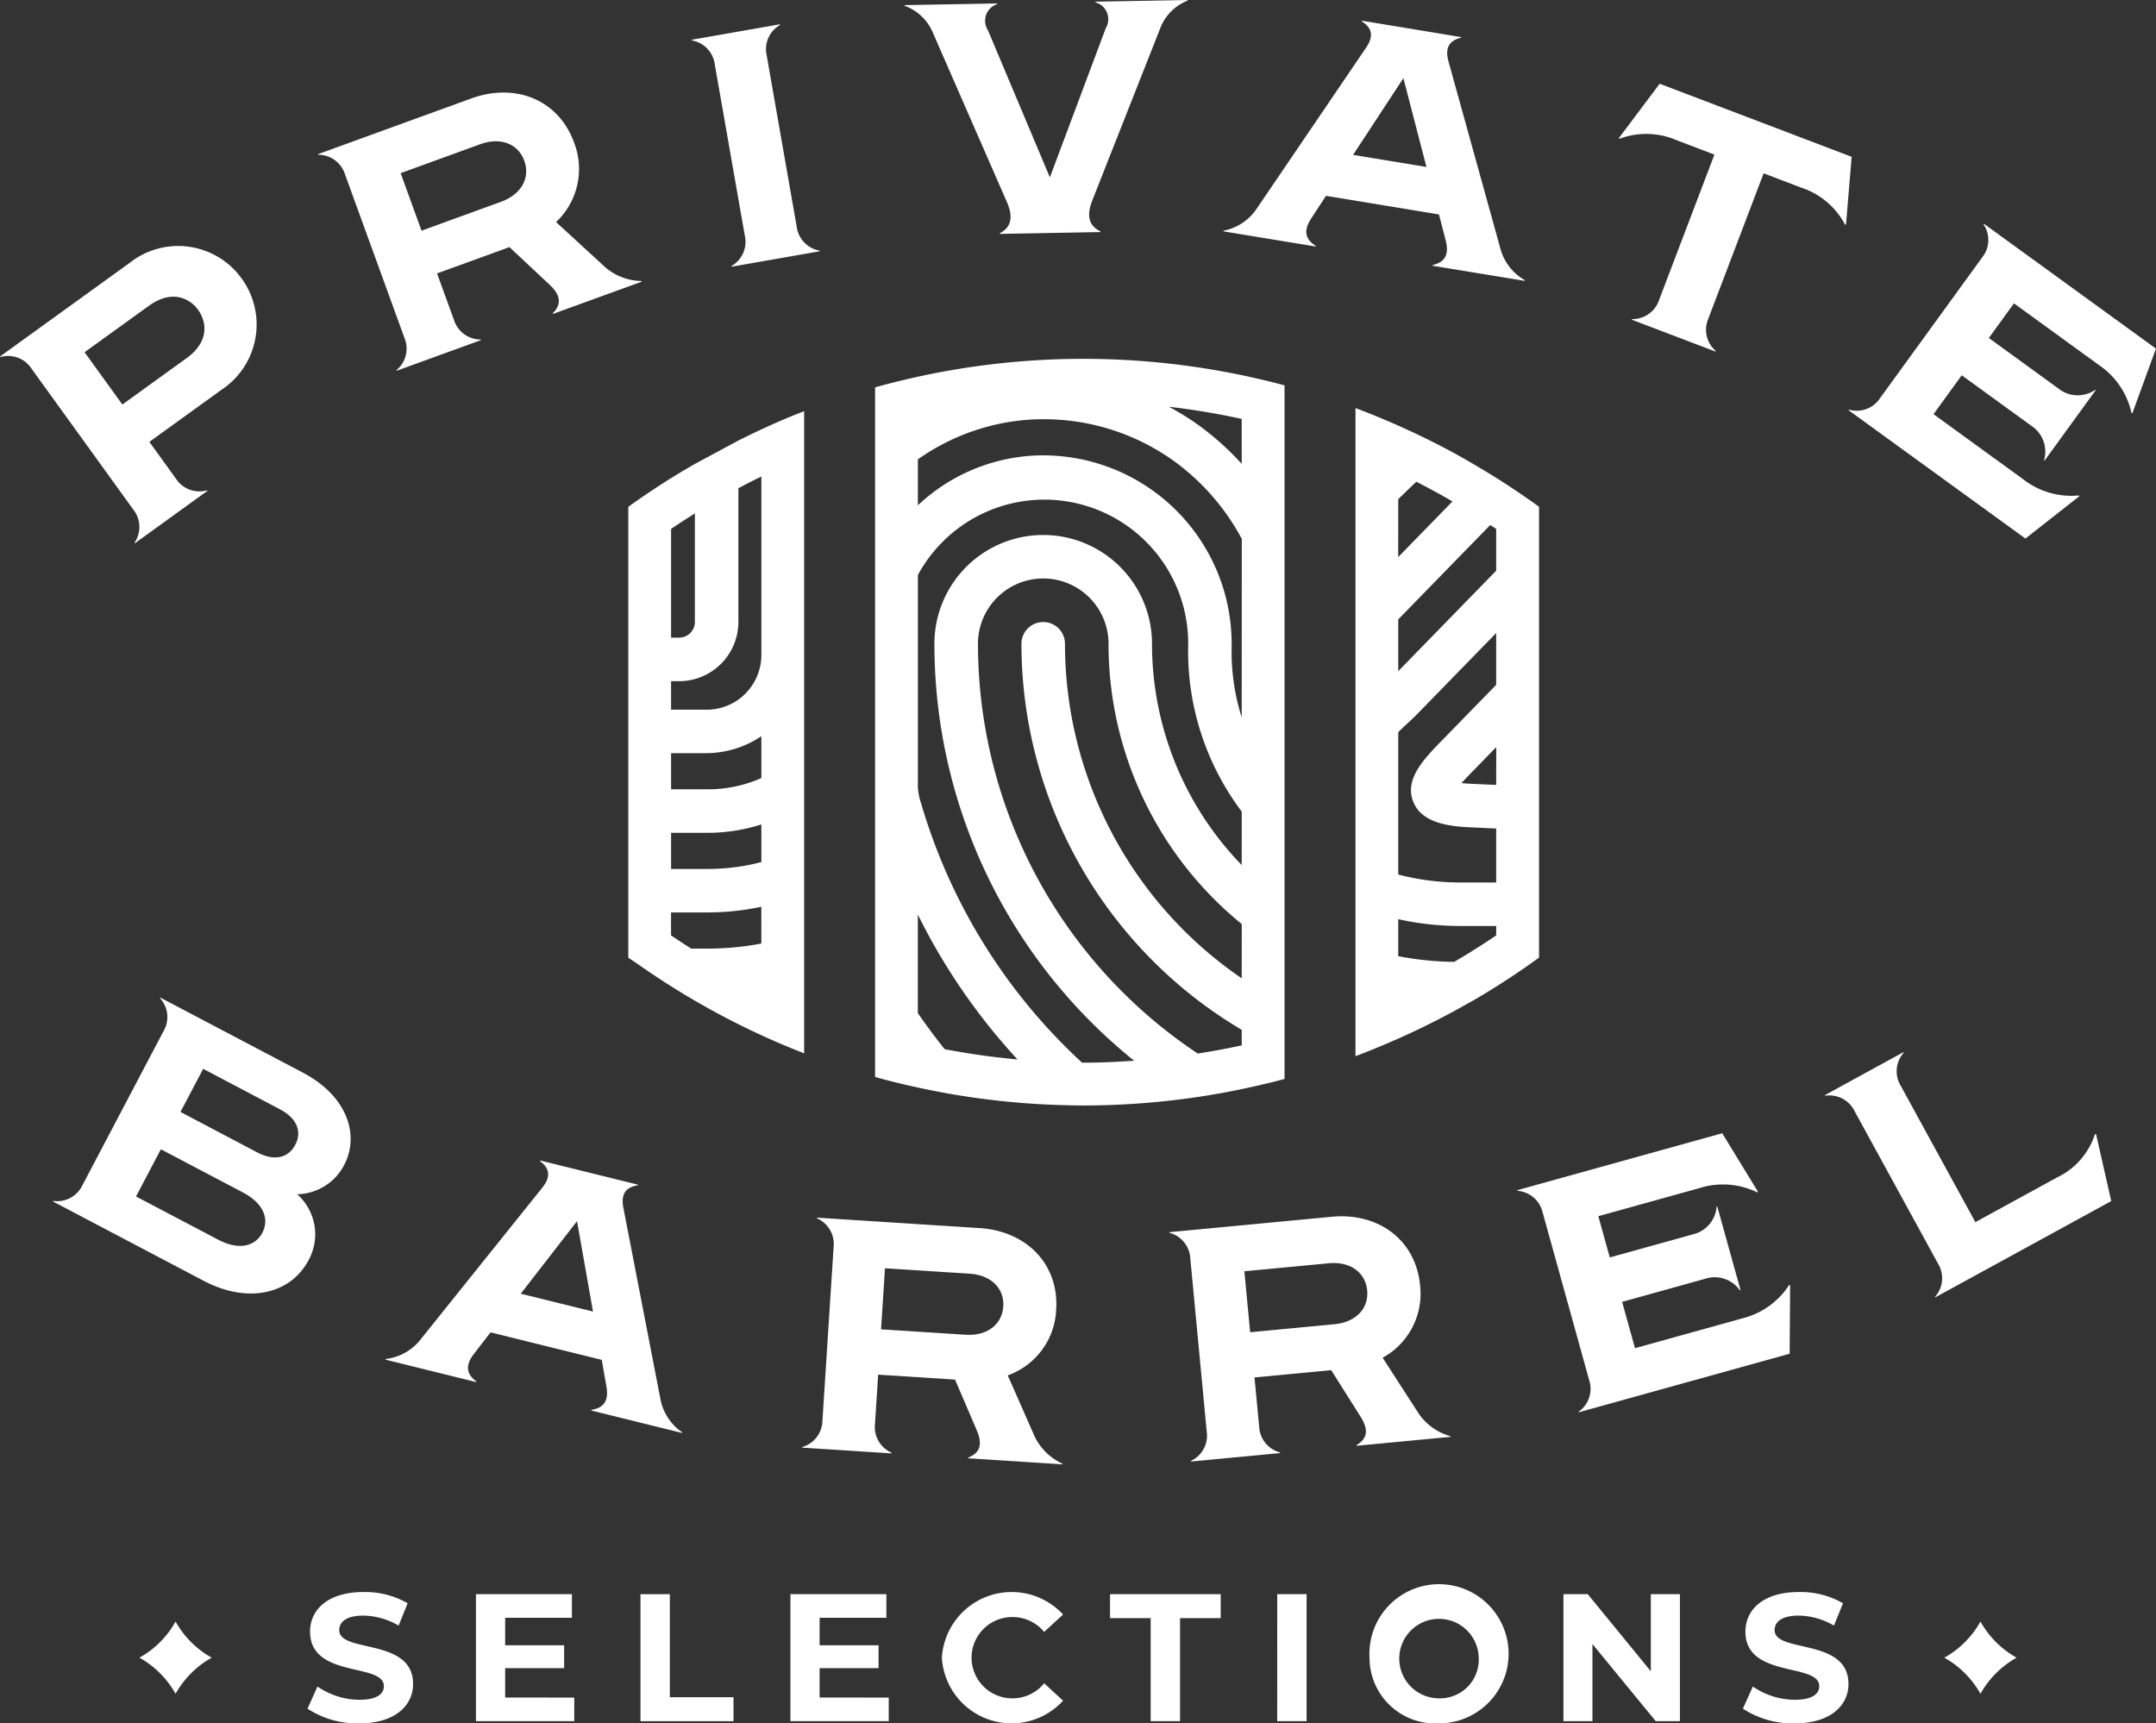 <?xml version="1.0" encoding="UTF-8"?> <svg xmlns="http://www.w3.org/2000/svg" width="170.893" height="136.605" viewBox="0 0 170.893 136.605"><rect x="0" y="0" width="170.893" height="136.605" fill="#333333" stroke="none"/><defs><style>.a{fill:#fff;}</style></defs><g transform="translate(-319.342 -207.6)"><g transform="translate(343.716 333.795)"><path class="a" d="M341.379,330.94l.791-1.754a5.92,5.92,0,0,0,3.322,1.05c1.38,0,1.941-.46,1.941-1.078,0-1.884-5.852-.59-5.852-4.328,0-1.711,1.38-3.135,4.242-3.135a6.741,6.741,0,0,1,3.494.891l-.718,1.769a5.694,5.694,0,0,0-2.791-.792c-1.38,0-1.912.519-1.912,1.151,0,1.855,5.853.575,5.853,4.271,0,1.682-1.4,3.12-4.272,3.12A7.174,7.174,0,0,1,341.379,330.94Z" transform="translate(-341.379 -321.694)"></path><path class="a" d="M361.244,330.046v1.869h-7.793V321.849h7.606v1.87h-5.291V325.9h4.674v1.812h-4.674v2.329Z" transform="translate(-340.099 -321.678)"></path><path class="a" d="M365.239,321.849h2.329v8.168h5.047v1.9h-7.376Z" transform="translate(-338.848 -321.678)"></path><path class="a" d="M383.779,330.046v1.869h-7.793V321.849h7.606v1.87H378.3V325.9h4.674v1.812H378.3v2.329Z" transform="translate(-337.708 -321.678)"></path><path class="a" d="M386.84,326.9a5.544,5.544,0,0,1,9.606-3.423l-1.5,1.38a3.24,3.24,0,0,0-2.531-1.179,3.221,3.221,0,0,0,0,6.443,3.206,3.206,0,0,0,2.531-1.193l1.5,1.38a5.534,5.534,0,0,1-9.606-3.408Z" transform="translate(-336.557 -321.694)"></path><path class="a" d="M402.112,323.748h-3.221v-1.9h8.772v1.9h-3.222v8.167h-2.329Z" transform="translate(-335.279 -321.678)"></path><path class="a" d="M410.873,321.849H413.2v10.066h-2.331Z" transform="translate(-334.008 -321.678)"></path><path class="a" d="M417.487,326.9a5.516,5.516,0,1,1,5.507,5.205A5.208,5.208,0,0,1,417.487,326.9Zm8.656,0a3.15,3.15,0,1,0-3.149,3.221A3.071,3.071,0,0,0,426.143,326.9Z" transform="translate(-333.307 -321.694)"></path><path class="a" d="M440.615,321.849v10.066H438.7l-5.018-6.112v6.112h-2.3V321.849h1.927l5,6.112v-6.112Z" transform="translate(-331.833 -321.678)"></path><path class="a" d="M444.243,330.94l.791-1.754a5.92,5.92,0,0,0,3.321,1.05c1.38,0,1.941-.46,1.941-1.078,0-1.884-5.852-.59-5.852-4.328,0-1.711,1.38-3.135,4.242-3.135a6.736,6.736,0,0,1,3.494.891l-.718,1.769a5.694,5.694,0,0,0-2.791-.792c-1.38,0-1.912.519-1.912,1.151,0,1.855,5.853.575,5.853,4.271,0,1.682-1.4,3.12-4.271,3.12A7.175,7.175,0,0,1,444.243,330.94Z" transform="translate(-330.469 -321.694)"></path></g><g transform="translate(319.342 207.6)"><path class="a" d="M338.5,227.809a6.2,6.2,0,0,1-1.608,8.821l-5.711,4.125,2.108,2.918a2.214,2.214,0,0,0,2.467.921l.031.042-5.752,4.154-.031-.042a2.214,2.214,0,0,0-.1-2.632l-8.064-11.165a2.214,2.214,0,0,0-2.467-.921l-.03-.042,10.278-7.424A6.2,6.2,0,0,1,338.5,227.809Zm-3.447,2.49c-.657-.909-2.067-1.66-3.907-.332l-5.1,3.681,2.994,4.146,5.1-3.681C335.977,232.783,335.707,231.208,335.051,230.3Z" transform="translate(-319.342 -205.729)"></path><path class="a" d="M367.776,229.173l.018.049-7.037,2.557-.019-.049c.731-.738.614-1.445-.233-2.246l-3.2-3-5.738,2.086,1.337,3.678a2.213,2.213,0,0,0,2.121,1.561l.019.05-6.671,2.423-.018-.049a2.214,2.214,0,0,0,.624-2.559l-4.705-12.948a2.214,2.214,0,0,0-2.121-1.561l-.017-.049,12.138-4.412c3.556-1.292,6.937.145,8.148,3.48A5.777,5.777,0,0,1,361,224.5l3.918,3.6A4.549,4.549,0,0,0,367.776,229.173Zm-17.439-3.99,6.3-2.29c1.643-.6,2.325-1.929,1.844-3.253s-1.859-1.906-3.5-1.308l-6.3,2.29Z" transform="translate(-316.924 -206.897)"></path><path class="a" d="M372.06,228.507a2.215,2.215,0,0,0,1.061-2.411l-2.38-13.571a2.215,2.215,0,0,0-1.817-1.907l-.009-.052,6.99-1.226.01.051a2.217,2.217,0,0,0-1.061,2.412l2.378,13.571a2.215,2.215,0,0,0,1.818,1.907l.01.052-6.993,1.224Z" transform="translate(-314.084 -207.415)"></path><path class="a" d="M391.716,226.088c.93-.487,1.073-1.3.555-2.49l-5.91-13.518a3.826,3.826,0,0,0-2.2-2.022v-.052l7.358-.133v.052a1.384,1.384,0,0,0-.744,2.075l4.909,11.657,4.432-11.826a1.385,1.385,0,0,0-.821-2.046v-.053l7.3-.132v.052a3.819,3.819,0,0,0-2.128,2.1l-5.415,13.723c-.475,1.209-.3,2.015.645,2.468v.052l-7.985.145Z" transform="translate(-312.467 -207.6)"></path><path class="a" d="M430.909,229.655l-.009.052-7.309-1.2.009-.052c.99-.233,1.3-.843,1.051-1.889l-.549-2.125-8.957-1.474-1.2,1.837c-.573.91-.473,1.588.39,2.126l-.009.052-7.31-1.2.009-.051a4.131,4.131,0,0,0,2.54-1.617l8.756-12.887c.6-.88.521-1.554-.342-2.093l.008-.051,7.876,1.3-.009.051c-.99.234-1.276.847-1,1.871l4.164,15.014A4.13,4.13,0,0,0,430.909,229.655Zm-7.8-8.977-1.828-7.041-3.988,6.084Z" transform="translate(-310.043 -207.443)"></path><path class="a" d="M453.36,224.751l-.069.031a6.076,6.076,0,0,0-3.51-2.955l-2.951-1.124-4.381,11.511a2.215,2.215,0,0,0,.586,2.568l-.019.05-6.633-2.525.019-.05a2.214,2.214,0,0,0,2.145-1.527l4.382-11.512-2.951-1.123a6.081,6.081,0,0,0-4.588-.127l-.03-.066,3.229-4.3,15.217,5.792Z" transform="translate(-307.037 -206.964)"></path><path class="a" d="M470.1,245.24l-4.267,3.349-14.021-10.176.032-.042a2.213,2.213,0,0,0,2.469-.916l8.091-11.148a2.211,2.211,0,0,0,.105-2.631l.031-.042,13.639,9.9-1.86,5.1-.074.011a6.191,6.191,0,0,0-2.584-3.81l-6.736-4.889-1.992,2.745,5.51,4a2.442,2.442,0,0,0,2.913.116l.042.031-4.045,5.573-.042-.031a2.444,2.444,0,0,0-1.014-2.734l-5.51-4-2.238,3.083,7.115,5.164a6.194,6.194,0,0,0,4.425,1.277Z" transform="translate(-305.291 -205.899)"></path><g transform="translate(4.204 79.078)"><path class="a" d="M323.167,295.21a2.215,2.215,0,0,0,2.314-1.258l6.415-12.191a2.213,2.213,0,0,0-.272-2.62l.024-.046,11.291,5.943c3.556,1.87,4.518,4.972,3.278,7.327a4.275,4.275,0,0,1-3.724,2.315,4.249,4.249,0,0,1,.906,5.224c-1.41,2.679-4.787,3.5-8.321,1.636l-11.936-6.282Zm13.043,3.062c1.776.936,3,.459,3.523-.534s.223-2.271-1.555-3.207l-6.487-3.414-1.969,3.741Zm3.107-6.914c1.432.753,2.5.4,3.024-.591s.207-2.073-1.226-2.827l-6.071-3.2-1.8,3.417Z" transform="translate(-323.143 -279.095)"></path><path class="a" d="M370.484,312.313l-.012.051-7.194-1.779.011-.05c1.007-.155,1.366-.739,1.2-1.8l-.378-2.163-8.816-2.179-1.344,1.738c-.643.862-.6,1.545.221,2.151l-.012.051-7.194-1.779.011-.051a4.135,4.135,0,0,0,2.662-1.412l9.751-12.159c.663-.831.642-1.508-.176-2.113l.012-.051,7.751,1.916-.011.051c-1.007.155-1.341.744-1.143,1.787l2.965,15.3A4.126,4.126,0,0,0,370.484,312.313Zm-7.069-9.57-1.266-7.167-4.46,5.753Z" transform="translate(-320.616 -277.857)"></path><path class="a" d="M397.458,314.366l0,.052-7.473-.48,0-.052c.967-.383,1.143-1.077.688-2.152l-1.729-4.034-6.094-.39-.25,3.907a2.215,2.215,0,0,0,1.318,2.281l0,.052-7.082-.455,0-.052a2.214,2.214,0,0,0,1.6-2.094l.883-13.749A2.217,2.217,0,0,0,378,294.917l0-.052,12.891.827c3.775.242,6.3,2.914,6.07,6.456a5.78,5.78,0,0,1-3.839,5.218l2.146,4.871A4.55,4.55,0,0,0,397.458,314.366Zm-14.378-10.65,6.693.429c1.744.113,2.9-.833,2.994-2.24s-.939-2.492-2.683-2.6l-6.692-.429Z" transform="translate(-317.449 -277.422)"></path><path class="a" d="M425.426,312.2l.006.051-7.455.708,0-.052c.891-.53.956-1.244.337-2.233l-2.344-3.71-6.078.577.369,3.9a2.216,2.216,0,0,0,1.662,2.044l0,.052-7.066.67,0-.052a2.215,2.215,0,0,0,1.248-2.319l-1.3-13.714a2.213,2.213,0,0,0-1.661-2.045l0-.051,12.857-1.22c3.766-.357,6.677,1.883,7.012,5.415a5.78,5.78,0,0,1-2.965,5.758l2.887,4.47A4.547,4.547,0,0,0,425.426,312.2Zm-15.879-8.243,6.676-.633c1.741-.166,2.735-1.282,2.6-2.684s-1.32-2.312-3.059-2.148l-6.676.634Z" transform="translate(-314.659 -277.433)"></path><path class="a" d="M449.7,300.864l-.036,5.427-16.7,4.64-.014-.051a2.213,2.213,0,0,0,.821-2.5L430.087,295.1a2.213,2.213,0,0,0-2-1.72l-.014-.051,16.245-4.514,2.832,4.631-.037.064a6.193,6.193,0,0,0-4.593-.348l-8.021,2.229.908,3.268,6.562-1.823a2.443,2.443,0,0,0,1.906-2.21l.051-.013,1.845,6.639-.051.014a2.443,2.443,0,0,0-2.772-.909l-6.563,1.824,1.02,3.671,8.476-2.355a6.2,6.2,0,0,0,3.754-2.669Z" transform="translate(-312.013 -278.064)"></path><path class="a" d="M471.618,289.517l1.2,5.29-13.936,7.626-.025-.045a2.213,2.213,0,0,0,.229-2.624l-6.611-12.083a2.215,2.215,0,0,0-2.334-1.222l-.025-.045,6.225-3.407.024.046a2.214,2.214,0,0,0-.229,2.624l5.911,10.8,6.454-3.532a5.746,5.746,0,0,0,3.025-3.44Z" transform="translate(-309.676 -278.68)"></path></g></g><g transform="translate(330.39 336.136)"><path class="a" d="M332.2,329.539a7.413,7.413,0,0,0-2.865-2.865,7.405,7.405,0,0,0,2.865-2.865,7.405,7.405,0,0,0,2.865,2.865A7.405,7.405,0,0,0,332.2,329.539Z" transform="translate(-329.331 -323.81)"></path><path class="a" d="M461.543,329.539a7.413,7.413,0,0,0-2.865-2.865,7.405,7.405,0,0,0,2.865-2.865,7.406,7.406,0,0,0,2.865,2.865A7.413,7.413,0,0,0,461.543,329.539Z" transform="translate(-315.612 -323.81)"></path></g><path class="a" d="M398.565,233.317a61.378,61.378,0,0,0-16.512,2.261v54.663c1.183.331,2.376.618,3.574.876q2.714.586,5.466.919,2.968.365,5.957.439c.5.012,1.009.025,1.514.025,1.285,0,2.57-.043,3.855-.123q2.192-.138,4.373-.432,2.688-.363,5.346-.966c.793-.179,1.584-.368,2.37-.58V235.419A61.524,61.524,0,0,0,398.565,233.317Zm-11,54.72q-1.107-1.39-2.123-2.86v-7.811a48.7,48.7,0,0,0,7.9,11.484A57.962,57.962,0,0,1,387.568,288.037Zm23.549-5.617a32.12,32.12,0,0,1-14.009-26.516,1.725,1.725,0,0,0-3.45,0,35.592,35.592,0,0,0,17.459,30.6v1.231c-1.155.254-2.317.466-3.484.649A39.022,39.022,0,0,1,390.209,255.9a5.174,5.174,0,0,1,10.348,0,28.625,28.625,0,0,0,10.56,22.22Zm0-8.98a25.174,25.174,0,0,1-7.11-17.537,8.624,8.624,0,0,0-17.248,0,42.411,42.411,0,0,0,15.831,33.048c-1.339.093-2.681.157-4.026.157-.034,0-.069,0-.1,0a45.2,45.2,0,0,1-12.752-20.531,4.983,4.983,0,0,1-.264-1.286V250.453a11.4,11.4,0,0,1,21.424,5.694,21.134,21.134,0,0,0,4.247,13.058Zm0-11.7a17.282,17.282,0,0,1-.8-5.523,14.951,14.951,0,0,0-15.5-15.24,14.543,14.543,0,0,0-9.368,3.949v-3.64a17.294,17.294,0,0,1,9.26-3.171c.379-.013.75-.015,1.122-.008a17.658,17.658,0,0,1,10.008,3.378,18.269,18.269,0,0,1,5.283,6.1Zm0-20.1a22.32,22.32,0,0,0-3.229-2.926,19.843,19.843,0,0,0-2.552-1.6,58.055,58.055,0,0,1,5.78.964Z" transform="translate(6.651 2.728)"></path><path class="a" d="M373.095,239.392l-3.45,1.856a60.567,60.567,0,0,0-5.277,3.4v35.738c.26.188.531.353.793.538q1.651,1.16,3.357,2.2a61.644,61.644,0,0,0,9.788,4.847v-50.9C376.539,237.744,374.807,238.54,373.095,239.392Zm-5.336,7.011c.619-.424,1.25-.832,1.886-1.23v8.6a1.246,1.246,0,0,1-1.244,1.245h-.642Zm7.155,36.38-.01,0,.01,0Zm0-3.515a22.977,22.977,0,0,1-4.225.4h-1.334c-.538-.341-1.071-.688-1.6-1.046V276.8h2.93a20.328,20.328,0,0,0,4.225-.447Zm0-6.458a16.781,16.781,0,0,1-4.225.545h-2.93V270.49h2.93a13.9,13.9,0,0,0,4.225-.665Zm0-6.662a10.379,10.379,0,0,1-4.225.893h-2.93v-2.865h2.717a7.87,7.87,0,0,0,4.439-1.344Zm0-12.336v2.7a4.366,4.366,0,0,1-1.606,3.253,4.321,4.321,0,0,1-2.833.963h-2.717V258.47h.642a4.7,4.7,0,0,0,4.694-4.694v-10.6q.9-.481,1.82-.931Z" transform="translate(4.776 3.125)"></path><path class="a" d="M429.57,243.645q-1.462-1-2.966-1.9c-.9-.541-1.8-1.063-2.72-1.553q-1.623-.866-3.284-1.626-2.036-.936-4.12-1.721v51.374c.969-.363,1.927-.758,2.88-1.171a61.355,61.355,0,0,0,5.9-2.938c.179-.1.362-.2.541-.3a61.15,61.15,0,0,0,5.228-3.406V244.666C430.546,244.316,430.058,243.979,429.57,243.645Zm-9.7.416,1.43-1.379q1.457.742,2.867,1.562l-4.3,4.41Zm0,9.533,7.29-7.478c.156.1.316.2.472.309v3.309l-7.762,7.965Zm7.762,25.05c-1.084.74-2.2,1.435-3.328,2.1a25.187,25.187,0,0,1-4.434-.452v-2.932a22.781,22.781,0,0,0,4.872.538h2.89Zm0-11.927c-.73-.032-1.414-.063-1.994-.091-.3-.013-.545-.034-.752-.057.309-.345.685-.73,1-1.05l1.751-1.8Zm-4.265-3.56c-1.483,1.522-3.016,3.1-2.312,4.885.648,1.646,2.7,1.949,4.42,2.031.624.029,1.363.063,2.157.1v4.277h-2.89a19.313,19.313,0,0,1-4.872-.632V262.534c.531-.531,1.035-.956,1.49-1.422l6.272-6.436v4.106Z" transform="translate(10.303 3.102)"></path></g></svg> 